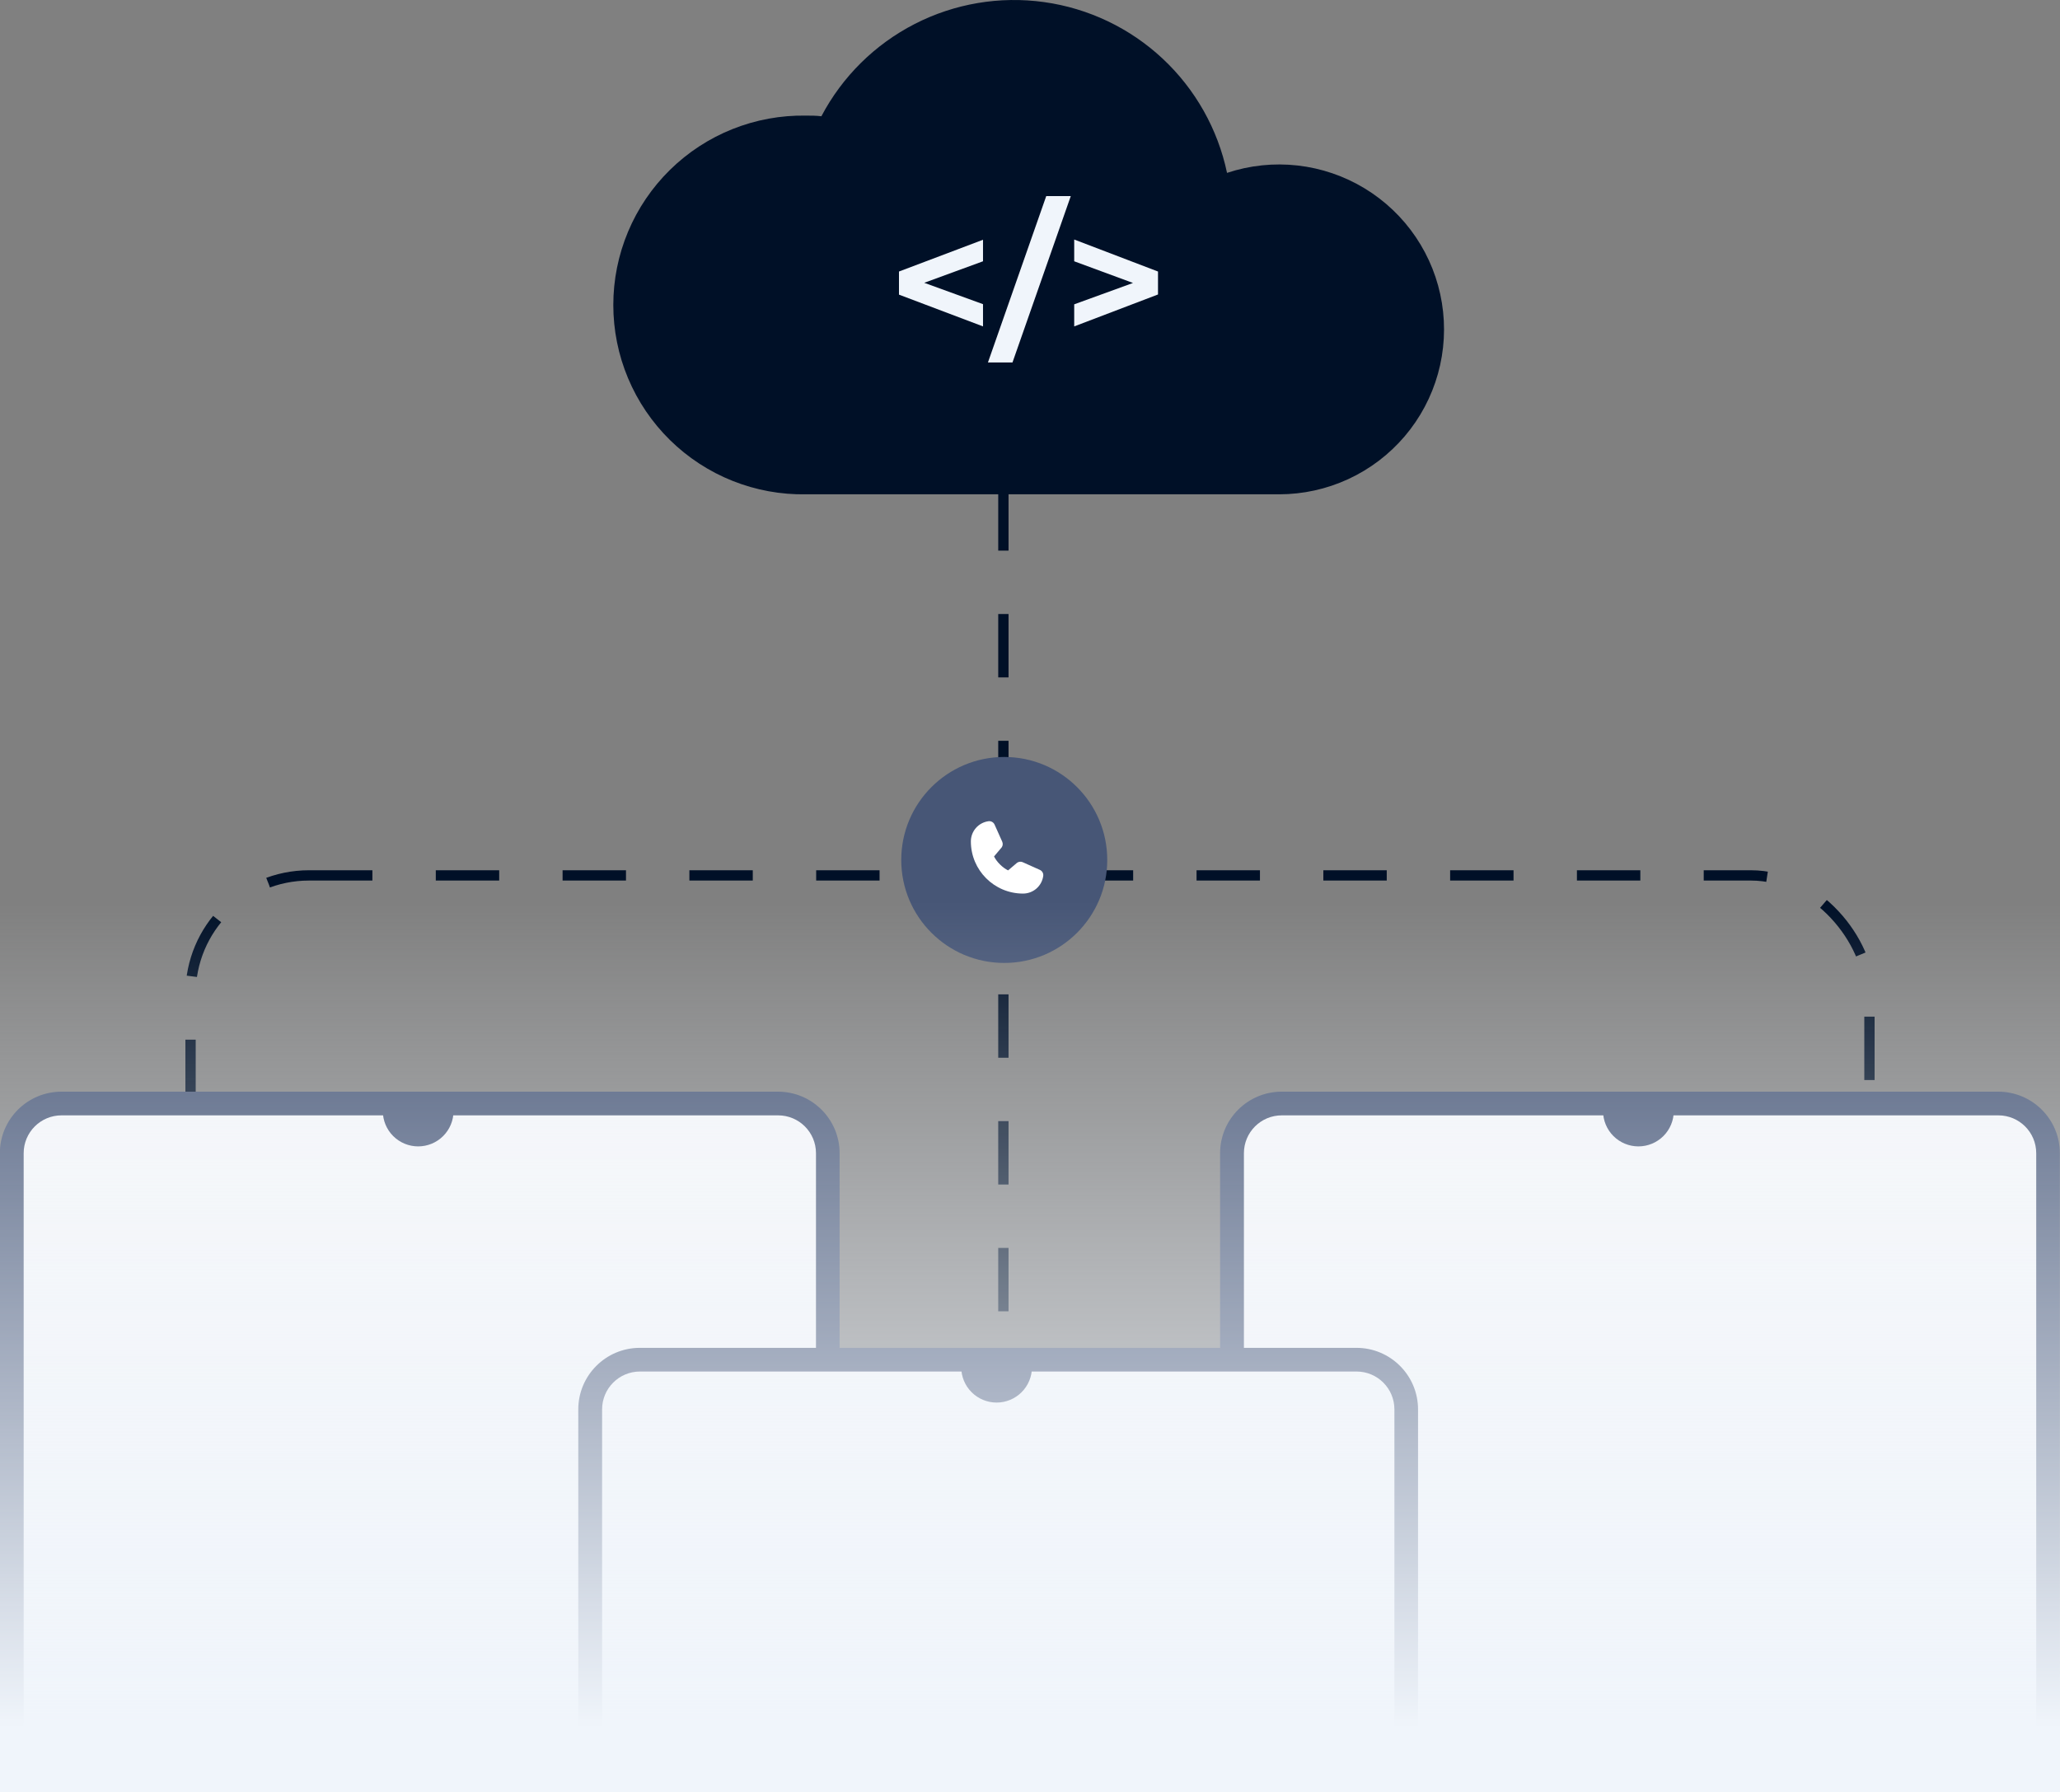 <svg width="400" height="348" viewBox="0 0 400 348" fill="none" xmlns="http://www.w3.org/2000/svg">
<rect x="0" y="0" width="400" height="348" fill="#808080" stroke="none"/>
<g clip-path="url(#clip0_1727_1167)">
<line x1="194.832" y1="70" x2="194.832" y2="264.372" stroke="#001027" stroke-width="2" stroke-dasharray="12.31 12.31"/>
<rect x="37" y="170" width="326" height="203" rx="23" stroke="#001027" stroke-width="2" stroke-dasharray="12.31 12.31"/>
<path d="M151.075 212H11.928C5.324 212 -0.029 217.353 -0.029 223.957V507.756C-0.029 514.36 5.324 519.713 11.928 519.713H151.075C157.678 519.713 163.032 514.36 163.032 507.756V223.957C163.032 217.353 157.678 212 151.075 212Z" fill="#475676"/>
<path opacity="0.95" d="M158.443 507.757L158.443 223.947C158.443 219.888 155.152 216.598 151.093 216.598H11.946C7.887 216.598 4.596 219.888 4.596 223.947L4.596 507.757C4.596 511.816 7.887 515.106 11.946 515.106H151.093C155.152 515.106 158.443 511.816 158.443 507.757Z" fill="white"/>
<path d="M74.333 215.761C74.333 217.582 75.056 219.328 76.344 220.615C77.632 221.903 79.378 222.626 81.199 222.626C83.019 222.626 84.766 221.903 86.053 220.615C87.341 219.328 88.064 217.582 88.064 215.761H74.333Z" fill="#475676"/>
<path d="M388.015 212H248.868C242.264 212 236.911 217.353 236.911 223.957V507.756C236.911 514.36 242.264 519.713 248.868 519.713H388.015C394.619 519.713 399.972 514.36 399.972 507.756V223.957C399.972 217.353 394.619 212 388.015 212Z" fill="#475676"/>
<path opacity="0.95" d="M395.383 507.757V223.947C395.383 219.888 392.093 216.598 388.034 216.598H248.886C244.827 216.598 241.537 219.888 241.537 223.947L241.537 507.757C241.537 511.816 244.827 515.106 248.886 515.106H388.034C392.093 515.106 395.383 511.816 395.383 507.757Z" fill="white"/>
<path d="M311.273 215.761C311.273 217.582 311.997 219.328 313.284 220.615C314.572 221.903 316.318 222.626 318.139 222.626C319.96 222.626 321.706 221.903 322.994 220.615C324.281 219.328 325.005 217.582 325.005 215.761H311.273Z" fill="#475676"/>
<path d="M263.391 261.747H124.244C117.64 261.747 112.287 267.1 112.287 273.704V557.503C112.287 564.107 117.64 569.46 124.244 569.46H263.391C269.995 569.46 275.348 564.107 275.348 557.503V273.704C275.348 267.1 269.995 261.747 263.391 261.747Z" fill="#475676"/>
<path opacity="0.95" d="M270.759 557.504V273.694C270.759 269.635 267.469 266.345 263.41 266.345H124.262C120.203 266.345 116.913 269.635 116.913 273.694L116.913 557.504C116.913 561.563 120.203 564.853 124.262 564.853H263.41C267.469 564.853 270.759 561.563 270.759 557.504Z" fill="white"/>
<path d="M186.649 265.508C186.649 267.329 187.372 269.075 188.66 270.363C189.947 271.65 191.694 272.373 193.515 272.373C195.335 272.373 197.082 271.65 198.369 270.363C199.657 269.075 200.38 267.329 200.38 265.508H186.649Z" fill="#475676"/>
<path d="M156.52 22.452C157.518 22.452 158.505 22.452 159.492 22.579C163.543 14.883 169.87 8.624 177.609 4.656C185.348 0.688 194.123 -0.796 202.737 0.406C211.351 1.608 219.384 5.438 225.741 11.374C232.098 17.31 236.469 25.062 238.258 33.573C242.661 32.109 247.329 31.619 251.939 32.136C256.55 32.654 260.993 34.167 264.961 36.571C268.93 38.974 272.328 42.212 274.922 46.058C277.516 49.905 279.243 54.269 279.984 58.849C280.725 63.429 280.462 68.116 279.214 72.584C277.965 77.053 275.761 81.196 272.753 84.729C269.746 88.262 266.006 91.099 261.794 93.044C257.582 94.989 252.998 95.995 248.358 95.994H156.52C151.636 96.081 146.784 95.194 142.246 93.385C137.709 91.576 133.578 88.881 130.093 85.458C126.609 82.035 123.841 77.952 121.952 73.448C120.062 68.943 119.089 64.108 119.089 59.223C119.089 54.338 120.062 49.503 121.952 44.998C123.841 40.494 126.609 36.411 130.093 32.988C133.578 29.564 137.709 26.87 142.246 25.061C146.784 23.252 151.636 22.365 156.52 22.452Z" fill="#001027"/>
<path d="M190.877 50.739L179.464 54.919L190.877 59.068V63.387L174.559 57.217V52.729L190.877 46.56V50.739Z" fill="#F0F5FB"/>
<path d="M203.154 38.077H207.92L196.599 70.389H191.833L203.154 38.077Z" fill="#F0F5FB"/>
<path d="M224.855 52.729V57.187L208.583 63.387V59.099L219.997 54.95L208.583 50.74V46.514L224.855 52.729Z" fill="#F0F5FB"/>
<circle cx="195" cy="167" r="20" fill="#475676"/>
<path d="M202.572 170.089C202.447 171.042 201.979 171.917 201.256 172.55C200.533 173.183 199.604 173.531 198.643 173.529C193.06 173.529 188.518 168.987 188.518 163.404C188.516 162.443 188.864 161.514 189.497 160.791C190.13 160.068 191.005 159.6 191.958 159.475C192.199 159.446 192.443 159.495 192.653 159.616C192.864 159.736 193.03 159.922 193.126 160.144L194.611 163.46V163.468C194.685 163.639 194.716 163.825 194.7 164.01C194.685 164.195 194.623 164.373 194.522 164.529C194.509 164.548 194.496 164.566 194.482 164.583L193.018 166.319C193.545 167.389 194.664 168.498 195.748 169.026L197.46 167.57C197.477 167.556 197.494 167.543 197.512 167.531C197.668 167.427 197.847 167.364 198.033 167.346C198.22 167.329 198.407 167.359 198.579 167.432L198.588 167.437L201.901 168.921C202.124 169.017 202.31 169.183 202.431 169.393C202.552 169.604 202.601 169.848 202.572 170.089Z" fill="white"/>
<rect y="1" width="400" height="347" fill="url(#paint0_linear_1727_1167)"/>
</g>
<defs>
<linearGradient id="paint0_linear_1727_1167" x1="200" y1="175" x2="200" y2="335.5" gradientUnits="userSpaceOnUse">
<stop stop-color="#F0F5FB" stop-opacity="0"/>
<stop offset="1" stop-color="#F0F5FB"/>
</linearGradient>
<clipPath id="clip0_1727_1167">
<rect width="400" height="348" fill="white"/>
</clipPath>
</defs>
</svg>
